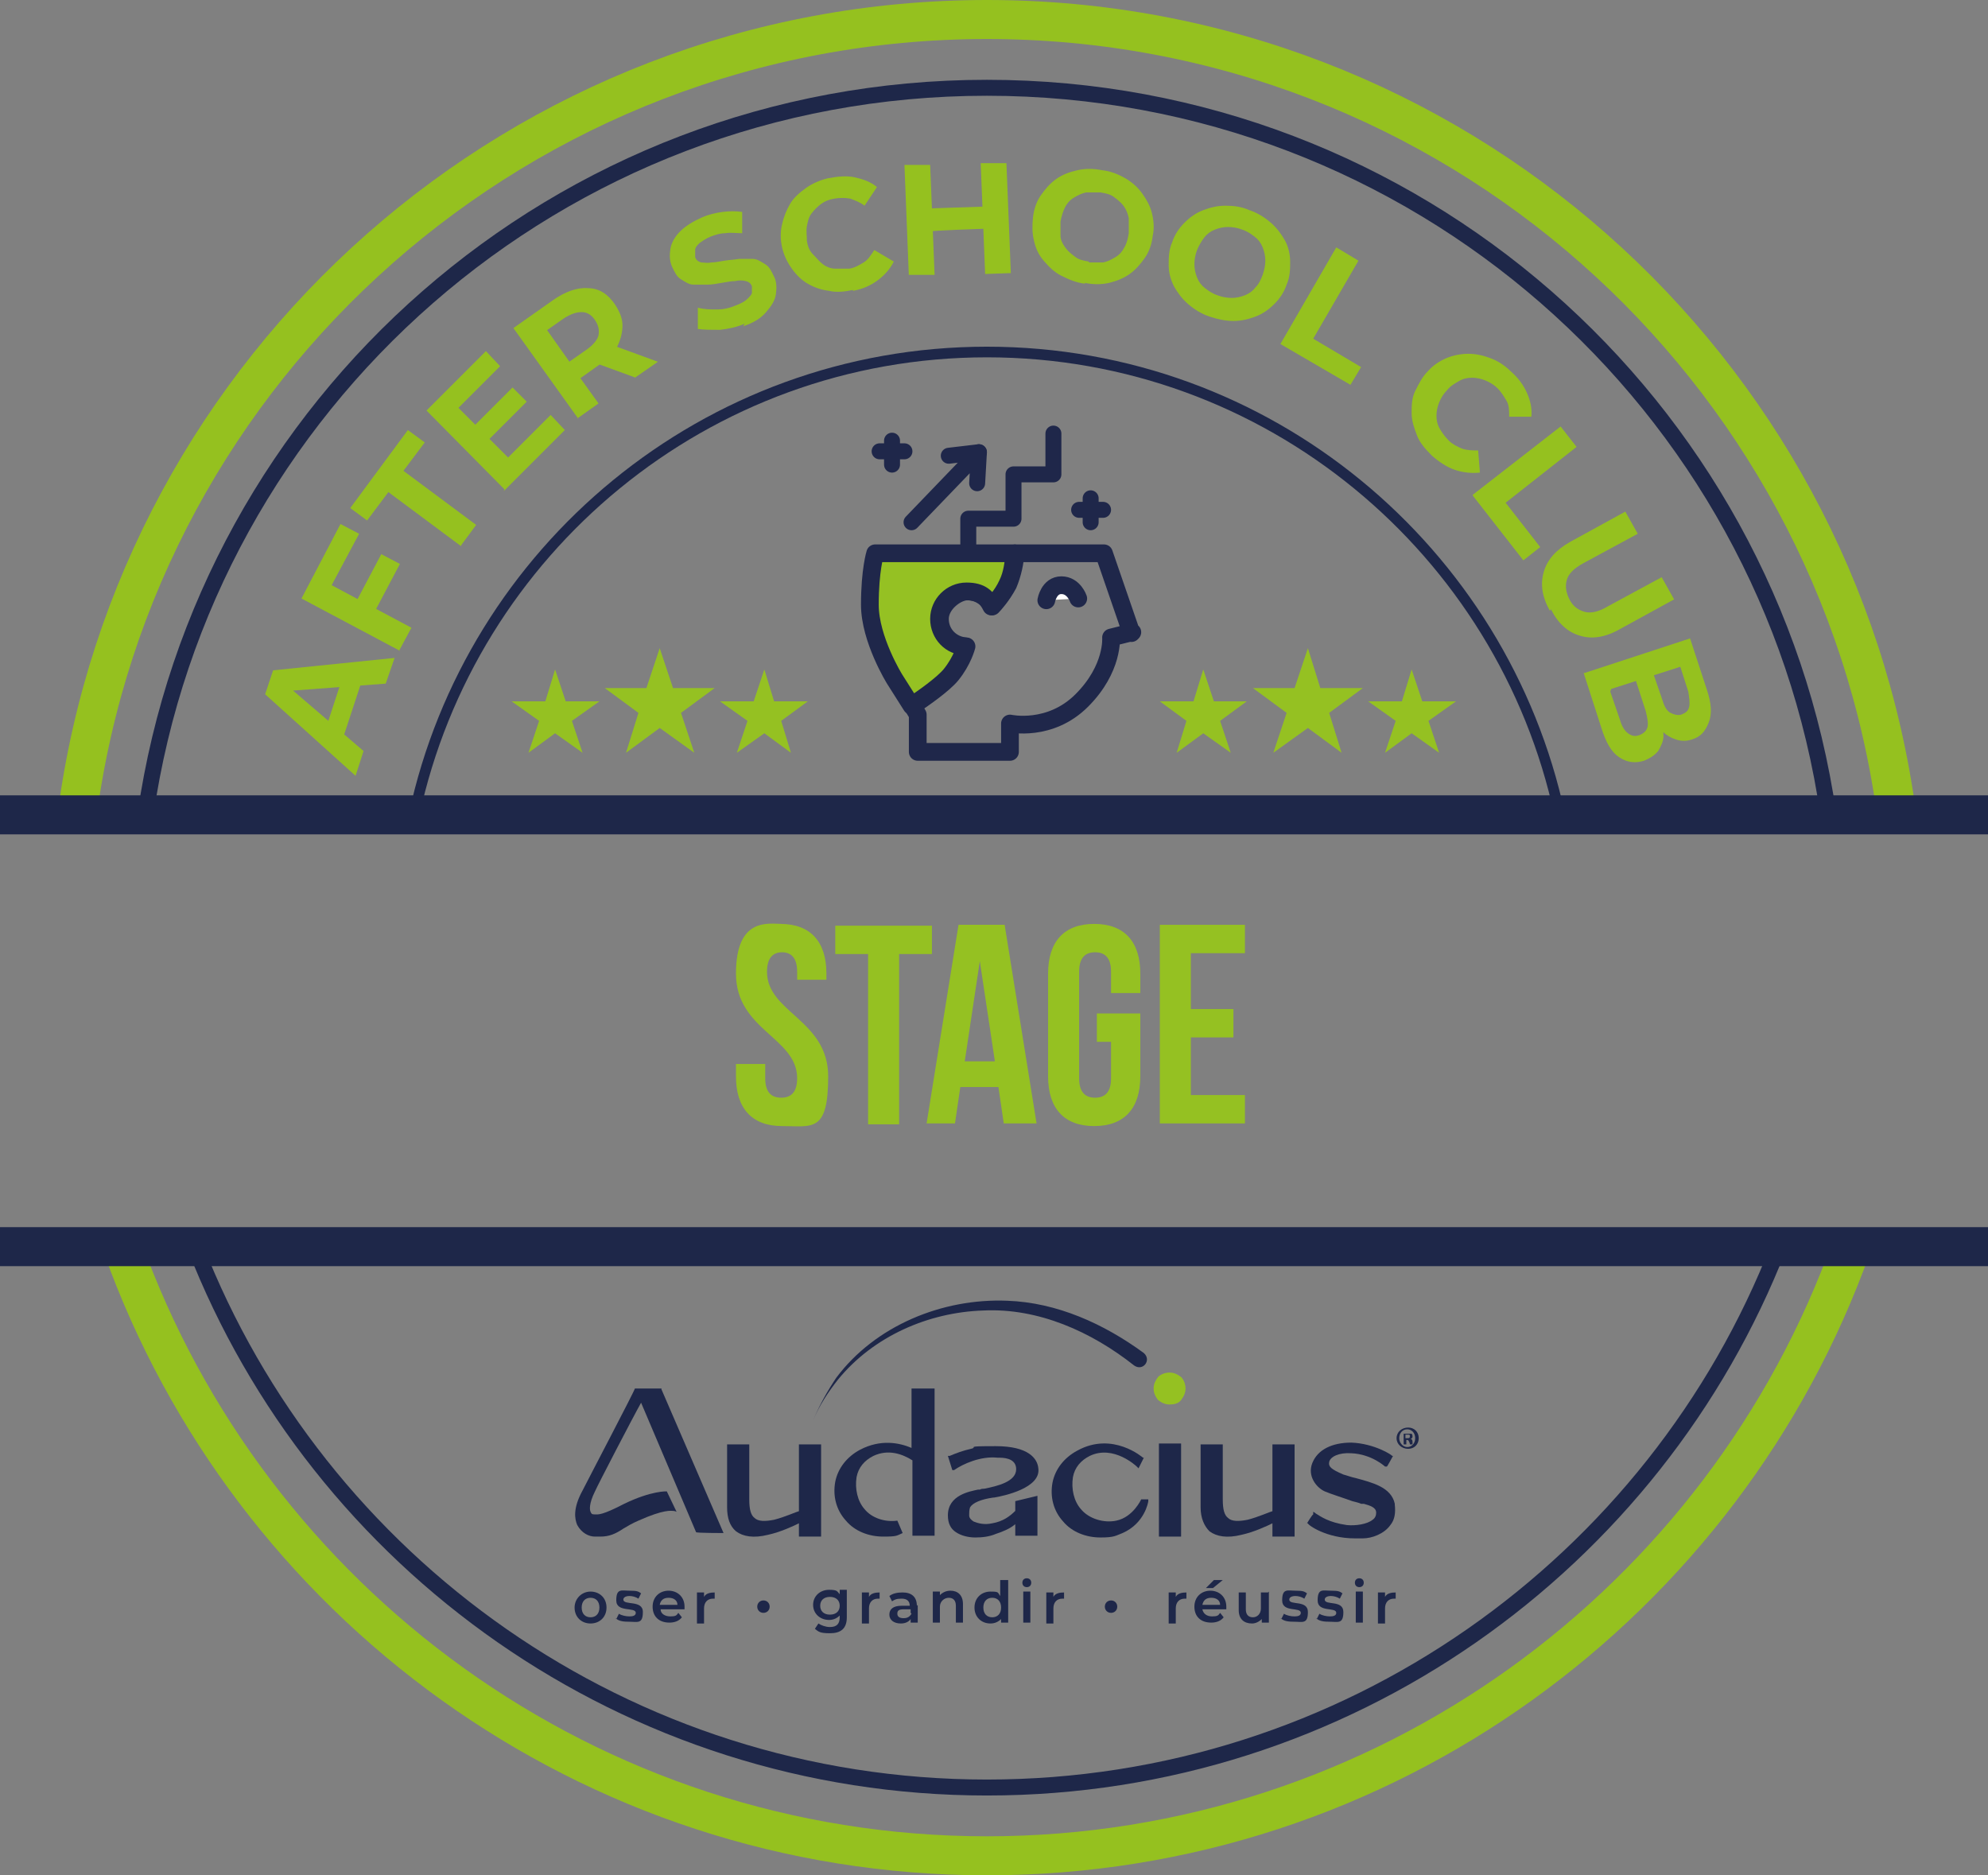 <svg xmlns="http://www.w3.org/2000/svg" id="Calque_1" viewBox="0 0 224.2 211.5"><rect x="0" y="0" width="224.2" height="211.5" fill="#808080" stroke="none"/><defs><style>      .st0 {        stroke-width: 1.2px;      }      .st0, .st1, .st2, .st3 {        stroke-miterlimit: 10;      }      .st0, .st1, .st2, .st3, .st4, .st5 {        fill: none;      }      .st0, .st1, .st3 {        stroke: #1e2749;      }      .st1 {        stroke-width: 1.8px;      }      .st2 {        stroke: #95c11f;      }      .st2, .st3 {        stroke-width: 4.4px;      }      .st6 {        fill: #1e2749;      }      .st7 {        fill: #95c123;      }      .st7, .st4, .st8 {        stroke-width: 2px;      }      .st7, .st4, .st8, .st5 {        stroke: #1f274a;        stroke-linejoin: round;      }      .st9 {        fill: #95c122;      }      .st10 {        fill: #95c11f;      }      .st8 {        fill: #fff;      }      .st8, .st5 {        stroke-linecap: round;      }      .st5 {        stroke-width: 1.8px;      }    </style></defs><g><polygon class="st9" points="147.5 73.1 148.9 77.6 153.7 77.6 149.9 80.4 151.3 84.9 147.5 82.1 143.6 84.9 145.1 80.4 141.3 77.6 146 77.6 147.5 73.1"></polygon><g><polygon class="st9" points="135.7 75.5 136.9 79.1 140.6 79.1 137.6 81.3 138.8 84.9 135.7 82.7 132.7 84.9 133.8 81.3 130.8 79.1 134.6 79.1 135.7 75.5"></polygon><polygon class="st9" points="159.2 75.5 160.4 79.1 164.2 79.1 161.1 81.3 162.3 84.9 159.2 82.7 156.2 84.9 157.4 81.3 154.3 79.1 158.1 79.1 159.2 75.5"></polygon></g></g><g><polygon class="st9" points="74.4 73.1 75.9 77.6 80.6 77.6 76.8 80.4 78.3 84.9 74.4 82.1 70.6 84.9 72 80.4 68.2 77.6 72.9 77.6 74.4 73.1"></polygon><g><polygon class="st9" points="62.6 75.5 63.8 79.1 67.6 79.1 64.5 81.3 65.7 84.9 62.6 82.7 59.6 84.9 60.8 81.3 57.7 79.1 61.5 79.1 62.6 75.5"></polygon><polygon class="st9" points="86.2 75.5 87.3 79.1 91.1 79.1 88.1 81.3 89.2 84.9 86.2 82.7 83.1 84.9 84.3 81.3 81.2 79.1 85 79.1 86.2 75.5"></polygon></g></g><path class="st2" d="M8.7,91.9C15.4,41.2,58.8,2.2,111.3,2.2s95.8,39,102.6,89.7"></path><path class="st2" d="M208.8,140.6c-14.3,40-52.6,68.7-97.5,68.7S28.1,180.6,13.8,140.6"></path><path class="st1" d="M16.4,91.9C23.1,45.5,63,9.9,111.3,9.9s88.2,35.6,94.9,82"></path><path class="st1" d="M200.6,140.6c-13.9,35.7-48.7,61-89.3,61s-75.4-25.3-89.3-61"></path><path class="st0" d="M46.7,91.9c6.4-29.8,32.9-52.2,64.6-52.2s58.2,22.4,64.6,52.2"></path><g><g><g><path class="st6" d="M90.2,170.4c-.4.1-1.7.7-2.9,1-1,.2-1.8.2-2.2-.2-.4-.3-.6-.9-.6-2.1v-6.2h-2.5v7.1c0,1.2.3,2.1,1,2.7.8.6,2,.8,3.6.4h0c1.4-.3,2.9-1,3.5-1.3v1.5h2.5v-10.4h-2.5v7.6h0Z"></path><path class="st6" d="M128.7,169.1s-.9,2-2.8,2.4c-1.4.3-3.1-.2-4-1.3-.8-.9-1.1-2.3-.9-3.6.2-1.1.9-1.9,1.9-2.4,2.7-1.3,5.3,1.2,5.3,1.2l.2.2.6-1.2h-.1c0,0-3.4-3-7.4-.8-1.5.8-2.5,2.1-2.8,3.6-.3,1.6.1,3.2,1.2,4.4,1,1.2,2.6,1.8,4.2,1.8s1.7-.2,2.5-.5c2.5-1.1,2.9-3.5,2.9-3.6v-.2s-.7,0-.7,0h0Z"></path><rect class="st6" x="130.7" y="162.8" width="2.5" height="10.5"></rect><path class="st6" d="M112.1,168.9c1.2-.2,5.3-1.1,5-3.3-.1-1.1-1.1-2.5-4.8-2.5s-1.9.1-2.8.3c-.9.2-1.7.5-2.4.8h-.2c0,0,.5,1.6.5,1.6h.2c1-.7,3-1.6,4.9-1.4,0,0,.1,0,.2,0,1,0,1.9.3,1.9,1.3,0,1.4-2.1,1.9-3.6,2.2-.2,0-.3,0-.5.1,0,0-.1,0-.2,0-.9.2-3.4.6-3.4,2.9,0,.9.3,1.5.9,1.9.6.4,1.4.6,2.2.6s1.6-.1,2.3-.4c.9-.3,1.6-.6,2.2-1.1v1.3h2.5v-4.5l-2.5.6v1.1c-.6.6-1.4,1.2-2.6,1.4-.9.2-1.6,0-2.1-.2-.3-.2-.5-.4-.5-.7,0-.3,0-.6.1-.9.3-.5,1.2-.9,2.6-1.1h0Z"></path><path class="st6" d="M143.6,170.4c-.4.1-1.7.7-2.9,1-1,.2-1.8.2-2.2-.2-.4-.3-.6-.9-.6-2.1v-6.2h-2.5v7.1c0,1.2.4,2.1,1,2.7.8.6,2,.8,3.6.4h0c1.4-.3,2.9-1,3.5-1.3v1.5h2.5v-10.4h-2.5v7.6h0Z"></path><path class="st6" d="M157.3,169.6c-.4-1.9-2.6-2.4-4.4-2.9-.5-.1-1-.3-1.4-.4-1.4-.6-1.7-.9-1.6-1.4.1-.6,1.1-1.1,2.5-1,2.3.1,3.8,1.5,3.8,1.5h.2c0,.1.7-1.2.7-1.2h-.1c0-.1-2-1.4-4.6-1.5-2.2,0-3.8.8-4.4,2.3-.6,1.5.5,2.8,1.4,3.2.7.3,2,.7,3.1,1.1.4.1.8.2,1,.3,0,0,.2,0,.3,0,.7.2,1.4.4,1.4,1,0,.3-.1.6-.4.8-.6.5-1.9.7-2.9.6-2.1-.3-3-1-3.5-1.3-.1-.1-.3-.2-.3-.2v.3c-.1,0-.7,1-.7,1h.1c0,.2,2.1,1.7,5.3,1.7s.6,0,.9,0c1,0,2.4-.5,3.1-1.5.5-.6.6-1.4.5-2.3h0Z"></path></g><path class="st6" d="M160,162.2c0,.7-.5,1.2-1.2,1.2s-1.3-.5-1.3-1.2.6-1.2,1.3-1.2,1.2.5,1.2,1.2ZM157.8,162.2c0,.5.4,1,.9,1s.9-.4.9-1-.4-1-.9-1-.9.4-.9,1h0ZM158.6,162.9h-.3v-1.2c.1,0,.3,0,.5,0s.3,0,.4,0c0,0,.1.1.1.3s-.1.2-.2.3h0c.1,0,.2.1.2.3,0,.2,0,.3,0,.3h-.3s0-.2-.1-.3c0-.1-.1-.2-.2-.2h-.1v.5h0ZM158.6,162.2h.1c.2,0,.3,0,.3-.2s0-.2-.3-.2-.1,0-.2,0v.4h0Z"></path><path class="st9" d="M133.2,155.3c.3.3.5.8.5,1.3s-.2.9-.5,1.3c-.3.4-.8.5-1.3.5s-.9-.2-1.3-.5c-.3-.4-.5-.8-.5-1.3s.2-.9.5-1.3c.3-.3.8-.5,1.3-.5s.9.2,1.3.5Z"></path></g><g><path class="st6" d="M64.8,181.3c0-1,.8-1.8,1.8-1.8s1.8.7,1.8,1.8-.8,1.8-1.8,1.8-1.8-.7-1.8-1.8ZM67.6,181.3c0-.7-.4-1.1-1-1.1s-1,.4-1,1.1.4,1.1,1,1.1,1-.4,1-1.1Z"></path><path class="st6" d="M69.5,182.6l.3-.6c.3.2.8.3,1.2.3s.7-.1.7-.4c0-.7-2.2,0-2.2-1.4s.6-1.1,1.5-1.1,1,.1,1.3.3l-.3.6c-.3-.2-.7-.3-1-.3-.5,0-.7.2-.7.4,0,.7,2.2,0,2.2,1.4s-.6,1.1-1.6,1.1-1.2-.2-1.5-.4h0Z"></path><path class="st6" d="M77.2,181.5h-2.7c0,.5.5.8,1.1.8s.7-.1.9-.4l.4.5c-.3.4-.8.6-1.4.6-1.2,0-1.9-.7-1.9-1.8s.8-1.8,1.8-1.8,1.8.7,1.8,1.8,0,.2,0,.2h0ZM74.4,181h2c0-.5-.4-.8-1-.8s-.9.3-1,.8Z"></path><path class="st6" d="M80.6,179.5v.8c0,0-.1,0-.2,0-.6,0-1,.4-1,1.1v1.7h-.8v-3.5h.8v.5c.2-.4.7-.5,1.2-.5Z"></path><path class="st6" d="M85.4,181.2c0-.4.3-.7.7-.7s.7.3.7.7-.3.7-.7.7-.7-.3-.7-.7Z"></path><path class="st6" d="M95.5,179.5v2.9c0,1.3-.7,1.8-1.9,1.8s-1.3-.2-1.7-.5l.4-.6c.3.2.8.4,1.3.4.8,0,1.1-.4,1.1-1.1v-.2c-.3.3-.7.5-1.2.5-1,0-1.8-.7-1.8-1.7s.8-1.7,1.8-1.7.9.2,1.2.5v-.5h.8ZM94.7,181.1c0-.6-.4-1-1.1-1s-1.1.4-1.1,1,.4,1,1.1,1,1.1-.4,1.1-1Z"></path><path class="st6" d="M99.2,179.5v.8c0,0-.1,0-.2,0-.6,0-1,.4-1,1.1v1.7h-.8v-3.5h.8v.5c.2-.4.7-.5,1.2-.5Z"></path><path class="st6" d="M103.5,181v2h-.8v-.4c-.2.3-.6.5-1.1.5-.8,0-1.3-.4-1.3-1s.4-1,1.4-1h.9c0-.5-.3-.8-.9-.8s-.8.1-1.1.3l-.3-.6c.4-.3.9-.4,1.5-.4,1,0,1.6.5,1.6,1.5h0ZM102.7,181.9v-.4h-.8c-.6,0-.7.2-.7.5s.2.5.7.5.7-.2.9-.5h0Z"></path><path class="st6" d="M108.6,181v2h-.8v-1.9c0-.6-.3-.9-.8-.9s-1,.4-1,1v1.8h-.8v-3.5h.8v.4c.3-.3.7-.5,1.2-.5.8,0,1.4.5,1.4,1.5h0Z"></path><path class="st6" d="M113.7,178.2v4.8h-.8v-.4c-.3.3-.7.5-1.2.5-1,0-1.8-.7-1.8-1.8s.8-1.8,1.8-1.8.8.1,1.1.5v-1.8h.8ZM112.9,181.3c0-.7-.4-1.1-1-1.1s-1,.4-1,1.1.4,1.1,1,1.1,1-.4,1-1.1Z"></path><path class="st6" d="M115.3,178.5c0-.3.2-.5.5-.5s.5.2.5.5-.2.5-.5.5-.5-.2-.5-.5ZM115.4,179.5h.8v3.5h-.8v-3.5Z"></path><path class="st6" d="M120,179.5v.8c0,0-.1,0-.2,0-.6,0-1,.4-1,1.1v1.7h-.8v-3.5h.8v.5c.2-.4.7-.5,1.2-.5Z"></path><path class="st6" d="M124.6,181.2c0-.4.3-.7.7-.7s.7.3.7.7-.3.7-.7.7-.7-.3-.7-.7Z"></path><path class="st6" d="M133.8,179.5v.8c0,0-.1,0-.2,0-.6,0-1,.4-1,1.1v1.7h-.8v-3.5h.8v.5c.2-.4.7-.5,1.2-.5h0Z"></path><path class="st6" d="M138.3,181.5h-2.7c.1.5.5.8,1.1.8s.7-.1.9-.4l.4.5c-.3.4-.8.6-1.4.6-1.2,0-1.9-.7-1.9-1.8s.8-1.8,1.8-1.8,1.8.7,1.8,1.8,0,.2,0,.2h0ZM135.6,181h2c0-.5-.4-.8-1-.8s-.9.3-1,.8ZM136.7,179.1h-.7l.9-.9h1l-1.1.9h0Z"></path><path class="st6" d="M143.1,179.5v3.5h-.8v-.4c-.3.3-.7.5-1.1.5-.9,0-1.5-.5-1.5-1.5v-2h.8v1.9c0,.6.3.9.8.9s.9-.4.9-1v-1.8h.8Z"></path><path class="st6" d="M144.5,182.6l.3-.6c.3.2.8.3,1.2.3s.7-.1.7-.4c0-.7-2.1,0-2.1-1.4s.6-1.1,1.5-1.1,1,.1,1.3.3l-.3.6c-.3-.2-.7-.3-1-.3-.5,0-.7.2-.7.4,0,.7,2.1,0,2.1,1.4s-.6,1.1-1.6,1.1-1.2-.2-1.5-.4h0Z"></path><path class="st6" d="M148.5,182.6l.3-.6c.3.2.8.3,1.2.3s.7-.1.7-.4c0-.7-2.1,0-2.1-1.4s.6-1.1,1.5-1.1,1,.1,1.3.3l-.3.6c-.3-.2-.7-.3-1-.3-.5,0-.7.2-.7.4,0,.7,2.1,0,2.1,1.4s-.6,1.1-1.6,1.1-1.2-.2-1.5-.4h0Z"></path><path class="st6" d="M152.8,178.5c0-.3.2-.5.5-.5s.5.2.5.5-.2.5-.5.5-.5-.2-.5-.5ZM152.9,179.5h.8v3.5h-.8v-3.5Z"></path><path class="st6" d="M157.4,179.5v.8c0,0-.1,0-.2,0-.6,0-1,.4-1,1.1v1.7h-.8v-3.5h.8v.5c.2-.4.7-.5,1.2-.5h0Z"></path></g><path class="st6" d="M102.8,156.6v6.7c-1.4-.6-3.5-1-5.8.2-1.5.8-2.5,2.1-2.8,3.6-.3,1.6.1,3.2,1.2,4.4,1,1.2,2.6,1.8,4.2,1.8s1.5-.1,2.2-.4l-.6-1.4c-1.4.2-2.9-.3-3.7-1.3-.8-.9-1.1-2.3-.9-3.6.2-1.1.9-1.9,1.9-2.4,1.7-.8,3.3-.2,4.4.5v8.5h2.5v-16.6h-2.5,0Z"></path><path class="st6" d="M127.9,154c-4.8-3.8-10.8-6.5-17-6.2-6.2.2-12.4,2.9-16.4,7.8-1.1,1.4-2.1,2.9-2.8,4.6,0,0,0,0,0,0,0,0,0,0,0,0,.7-1.7,1.6-3.3,2.6-4.8,4.4-5.9,12-9,19.3-8.7,5.6.2,10.9,2.6,15.4,5.9.9.8-.1,2.1-1.1,1.4h0Z"></path><path class="st6" d="M74.6,156.6h-3c0,.2-5.3,10.3-5.9,11.5-1.1,2-.9,3.2-.6,3.9.5.9,1.3,1.3,2,1.3.2,0,.4,0,.6,0,1,0,1.7-.3,2.6-.9.5-.3,1-.6,1.7-.9,2.9-1.3,3.7-1.1,3.9-1.1s.4.1.4.1l-1.1-2.3s-1.7-.1-4.8,1.4c-2.5,1.3-2.9,1.2-3.3,1.2s-.4-.1-.5-.3c-.1-.2-.2-.9.5-2.3.3-.7,4.3-8.4,5.2-10l6.2,14.6h0c0,.1,3.1.1,3.1.1l-7-16.2h0q0-.1,0-.1Z"></path></g><g><path class="st10" d="M40.1,87.5l-10.2-9.2.9-2.7,13.7-1.4-1,2.9-12,.9.4-1.1,9.1,7.8-.9,2.8h0ZM38.4,84l-1.8-1.4,2-6.1h2.3c0,0-2.5,7.6-2.5,7.6Z"></path><path class="st10" d="M45.1,73.4l-11.1-5.9,4.4-8.4,2.1,1.1-3.1,5.8,9,4.8-1.4,2.6ZM42.3,68.9l-2.1-1.1,2.8-5.3,2.1,1.1-2.8,5.3Z"></path><path class="st10" d="M52,61.6l-8.2-6.1-2.4,3.2-1.9-1.4,6.5-8.8,1.9,1.4-2.4,3.2,8.2,6.1-1.7,2.3Z"></path><path class="st10" d="M56.9,55.2l-8.8-8.9,6.7-6.7,1.6,1.7-4.7,4.7,5.6,5.6,4.8-4.8,1.6,1.7-6.9,6.9h0ZM55.1,49.6l-1.6-1.6,4.3-4.3,1.6,1.6-4.3,4.3Z"></path><path class="st10" d="M65.2,47.2l-7.3-10.2,4.4-3.1c1.4-1,2.8-1.5,4-1.4,1.3,0,2.3.7,3.1,1.9.5.8.8,1.5.8,2.3,0,.8-.2,1.6-.6,2.4-.5.8-1.1,1.5-2.1,2.1l-3.1,2.2.3-1.8,2.8,3.9-2.4,1.7ZM65,41.9l-1.8-.4,3-2.1c.7-.5,1.2-1.1,1.3-1.6.1-.6,0-1.1-.4-1.7-.4-.6-.9-.9-1.5-.9-.6,0-1.2.2-2,.7l-3,2.1.3-1.9s4.1,5.8,4.1,5.8ZM71.7,42.6l-5.2-1.9,2.5-1.8,5.2,1.9s-2.6,1.8-2.6,1.8Z"></path><path class="st10" d="M84,36.5c-.9.4-1.9.6-2.8.7-1,0-1.8,0-2.5-.1v-2.4c.7.2,1.4.2,2.2.2s1.5-.2,2.2-.5c.5-.2.9-.4,1.2-.7s.5-.5.5-.7c0-.2,0-.5,0-.7-.1-.3-.3-.5-.7-.6s-.7-.1-1.2,0c-.4,0-.9.1-1.5.2s-1.1.2-1.6.2-1.1,0-1.6,0c-.5,0-.9-.3-1.4-.6s-.7-.8-1-1.4c-.3-.7-.3-1.3-.2-2s.5-1.4,1.1-2c.6-.6,1.4-1.1,2.5-1.6.7-.3,1.5-.5,2.3-.6s1.5-.1,2.2,0v2.4c-.7,0-1.3-.1-1.9,0-.6,0-1.2.2-1.7.4-.5.2-.9.5-1.2.7-.3.3-.5.5-.5.8,0,.2,0,.5,0,.8.1.3.3.5.7.6.3,0,.7.1,1.1,0,.4,0,.9-.1,1.5-.2s1.1-.1,1.6-.2c.5,0,1.1,0,1.6,0,.5,0,.9.3,1.4.6s.7.8,1,1.4c.3.6.3,1.3.2,2s-.5,1.3-1.1,2-1.4,1.2-2.6,1.6Z"></path><path class="st10" d="M96.2,32.7c-.9.2-1.9.3-2.7.1-.9-.1-1.7-.4-2.4-.8-.7-.4-1.3-1-1.8-1.7-.5-.7-.9-1.5-1.1-2.4s-.2-1.8,0-2.6c.2-.9.5-1.6.9-2.3s1.1-1.3,1.8-1.8c.7-.5,1.6-.9,2.5-1.1,1.1-.2,2.1-.3,3-.1s1.8.5,2.5,1.1l-1.4,2.1c-.5-.4-1.1-.6-1.6-.8-.6-.1-1.2-.1-1.8,0-.6.1-1.1.3-1.5.6-.4.3-.8.7-1.1,1.1s-.4.9-.5,1.4,0,1.1,0,1.7c.1.6.3,1.1.7,1.5s.7.8,1.1,1.1.9.5,1.4.5,1.1,0,1.6,0c.6-.1,1.1-.4,1.6-.7s.8-.8,1.2-1.4l2.2,1.3c-.4.8-1,1.5-1.8,2.1-.8.6-1.7,1-2.8,1.2h0Z"></path><path class="st10" d="M102.5,31.2l-.5-12.6h2.9c0-.1.5,12.4.5,12.4h-2.9ZM105,26v-2.5c0,0,6-.2,6-.2v2.5c0,0-6,.2-6,.3ZM111.1,30.9l-.5-12.5h2.9c0-.1.5,12.4.5,12.4,0,0-2.9.1-2.9.1Z"></path><path class="st10" d="M122.4,32c-1-.1-1.9-.5-2.7-.9s-1.4-1-2-1.7-.9-1.4-1.1-2.3c-.2-.8-.2-1.7-.1-2.6s.4-1.8.9-2.5,1-1.3,1.7-1.8c.7-.5,1.5-.8,2.4-1,.9-.2,1.8-.2,2.8,0,1,.1,1.9.5,2.6.9s1.4,1,1.9,1.7.9,1.4,1.1,2.2.3,1.7.1,2.6c-.1.9-.4,1.8-.9,2.5s-1,1.3-1.7,1.8c-.7.5-1.5.8-2.3,1-.9.2-1.8.2-2.8,0ZM122.8,29.6c.6,0,1.1,0,1.6,0,.5-.1.9-.3,1.4-.6s.8-.7,1-1.1c.3-.5.4-1,.5-1.6,0-.6,0-1.1,0-1.7-.1-.5-.3-1-.6-1.4-.3-.4-.7-.7-1.1-1-.4-.3-.9-.4-1.5-.5-.6,0-1.1,0-1.6,0-.5.1-.9.3-1.4.6s-.8.7-1,1.1-.4,1-.5,1.6c0,.6,0,1.1,0,1.6s.3,1,.6,1.4c.3.4.7.7,1.1,1,.4.3.9.4,1.5.5h0Z"></path><path class="st10" d="M136.4,35.7c-.9-.3-1.7-.8-2.4-1.4-.7-.6-1.2-1.3-1.6-2-.4-.8-.6-1.6-.6-2.4s0-1.7.4-2.6c.3-.9.8-1.6,1.4-2.2.6-.6,1.3-1.1,2.1-1.4.8-.3,1.6-.5,2.5-.5s1.8.1,2.7.5c.9.3,1.7.8,2.4,1.4s1.2,1.3,1.6,2,.6,1.6.6,2.4,0,1.7-.4,2.6c-.3.9-.8,1.6-1.4,2.2s-1.3,1.1-2.1,1.4-1.6.5-2.5.5c-.9,0-1.8-.2-2.7-.5h0ZM137.3,33.3c.5.2,1.1.3,1.6.3s1-.1,1.5-.3.9-.5,1.2-.9c.4-.4.6-.9.8-1.4.2-.6.3-1.1.3-1.6s-.1-1-.3-1.5c-.2-.5-.5-.9-.9-1.2s-.8-.6-1.4-.8c-.5-.2-1.1-.3-1.6-.3-.5,0-1,.1-1.5.3-.5.2-.9.5-1.2.9s-.6.9-.8,1.4c-.2.5-.3,1.1-.3,1.6,0,.5.1,1,.3,1.5s.5.9.9,1.2c.4.3.8.6,1.4.8h0Z"></path><path class="st10" d="M144.4,38.8l6.3-10.9,2.5,1.5-5.1,8.8,5.4,3.2-1.2,2-7.9-4.6h0Z"></path><path class="st10" d="M161.4,51.3c-.7-.7-1.3-1.4-1.6-2.2s-.6-1.6-.6-2.5c0-.8,0-1.7.4-2.5s.8-1.6,1.4-2.2c.6-.7,1.4-1.2,2.1-1.5s1.6-.5,2.5-.5c.9,0,1.7.2,2.5.5.8.3,1.6.8,2.3,1.5.8.7,1.4,1.5,1.8,2.4s.6,1.8.5,2.7h-2.5c0-.7,0-1.3-.3-1.8s-.6-1-1-1.4c-.4-.4-.9-.7-1.4-.9s-1-.3-1.5-.3-1,.1-1.5.4-.9.5-1.3,1c-.4.4-.7.9-.9,1.4-.2.5-.3,1-.3,1.5s.1,1,.4,1.5.6.9,1,1.3c.4.4,1,.7,1.5.9.6.2,1.2.2,1.8.2l.2,2.5c-.9.1-1.9,0-2.8-.3-.9-.3-1.8-.9-2.6-1.6h0Z"></path><path class="st10" d="M166.1,55.8l9.9-7.7,1.8,2.3-8,6.3,3.9,5-1.9,1.5-5.7-7.3h0Z"></path><path class="st10" d="M174.8,68.9c-.9-1.6-1.1-3-.7-4.4.4-1.4,1.4-2.5,3-3.4l6.2-3.4,1.4,2.5-6.1,3.3c-1.1.6-1.7,1.2-1.9,1.9s-.1,1.4.3,2.2,1,1.2,1.7,1.4,1.6,0,2.6-.6l6.1-3.3,1.4,2.5-6.2,3.4c-1.6.9-3.1,1.1-4.4.7-1.4-.4-2.5-1.4-3.3-3h0Z"></path><path class="st10" d="M178.7,75.9l11.9-3.9,1.9,5.8c.5,1.5.6,2.7.2,3.7s-.9,1.6-1.9,1.9c-.6.2-1.2.2-1.8,0s-1.1-.5-1.5-.9c-.4-.4-.8-1-1-1.7h.8c.2.8.3,1.6.3,2.2s-.3,1.2-.6,1.7c-.4.5-.9.8-1.6,1.1-1,.3-1.9.2-2.8-.4s-1.5-1.7-2-3.3l-2-6.2h0ZM181.6,78l1.1,3.2c.2.7.5,1.2.9,1.5.4.3.8.4,1.3.2.5-.2.8-.5.9-.9.1-.4,0-1-.2-1.8l-1.1-3.4,2-.7,1,2.9c.2.7.5,1.2.9,1.4s.8.3,1.2.2c.5-.2.8-.4.9-.9s0-1-.1-1.7l-.9-2.8-7.8,2.5h0Z"></path></g><line class="st3" y1="91.9" x2="224.2" y2="91.9"></line><line class="st3" y1="140.6" x2="224.2" y2="140.6"></line><g><path class="st9" d="M88,104.2c3.4,0,5.2,2,5.2,5.6v.7h-3.3v-.9c0-1.6-.7-2.2-1.7-2.2s-1.7.6-1.7,2.2c0,4.6,6.9,5.4,6.9,11.8s-1.8,5.6-5.2,5.6-5.2-2-5.2-5.6v-1.4h3.3v1.6c0,1.6.7,2.2,1.8,2.2s1.8-.6,1.8-2.2c0-4.6-6.9-5.4-6.9-11.8s3.7-5.6,5.2-5.6Z"></path><path class="st9" d="M94.2,104.4h10.9v3.2h-3.7v19.2h-3.5v-19.2h-3.7s0-3.2,0-3.2Z"></path><path class="st9" d="M116.8,126.7h-3.6l-.6-4.1h-4.3l-.6,4.1h-3.2l3.6-22.4h5.2l3.6,22.4h0ZM108.8,119.7h3.4l-1.7-11.3-1.7,11.3h0Z"></path><path class="st9" d="M123.7,114.3h4.9v7.1c0,3.6-1.8,5.6-5.2,5.6s-5.2-2-5.2-5.6v-11.6c0-3.6,1.8-5.6,5.2-5.6s5.2,2,5.2,5.6v2.2h-3.3v-2.4c0-1.6-.7-2.2-1.8-2.2s-1.8.6-1.8,2.2v12c0,1.6.7,2.2,1.8,2.2s1.8-.6,1.8-2.2v-4.1h-1.6v-3.2h0Z"></path><path class="st9" d="M134.3,113.8h4.8v3.2h-4.8v6.5h6.1v3.2h-9.6v-22.4h9.6v3.2h-6.1v6.2h0Z"></path></g><path class="st5" d="M114.9,62.5"></path><path class="st4" d="M127.6,71.4l-3.1-9h-10c0,.9-.3,2.3-.8,3.5-.7,1.3-1.6,2.3-1.8,2.5h0c-.5-1-1.6-1.7-2.8-1.7s-3.1,1.4-3.1,3.1,1.3,3,3,3.1c0,0-.4,1.6-1.7,3.2-.9,1.1-3.2,2.7-4.4,3.5l.6,1v4.2h10.4v-3.2s4.5,1,8.1-2.6c3.6-3.6,3.3-7.1,3.3-7.1l2.4-.6Z"></path><path class="st7" d="M102.8,79.6c1.2-.8,3.5-2.4,4.4-3.5,1.3-1.6,1.7-3.2,1.7-3.2-1.7,0-3-1.4-3-3.1s1.4-3.1,3.1-3.1,2.3.7,2.8,1.7h0c.3-.3,1.2-1.2,1.8-2.5.6-1.2.7-2.5.8-3.5h-15.7s-.6,1.9-.6,5.8,2.8,8.4,2.8,8.4l1.9,3Z"></path><path class="st8" d="M118,67.7s.3-1.7,1.7-1.7,1.9,1.5,1.9,1.5"></path><line class="st5" x1="121.7" y1="57.5" x2="124.4" y2="57.5"></line><line class="st5" x1="99.2" y1="50.9" x2="102" y2="50.9"></line><line class="st5" x1="123" y1="58.9" x2="123" y2="56.2"></line><line class="st5" x1="100.6" y1="52.4" x2="100.6" y2="49.7"></line><polyline class="st5" points="109.2 62.4 109.2 58.5 114.3 58.5 114.3 53.5 118.8 53.5 118.8 48.9"></polyline><polyline class="st5" points="110.2 54.5 110.4 51 102.8 58.9"></polyline><line class="st5" x1="110.4" y1="51" x2="107" y2="51.4"></line></svg>